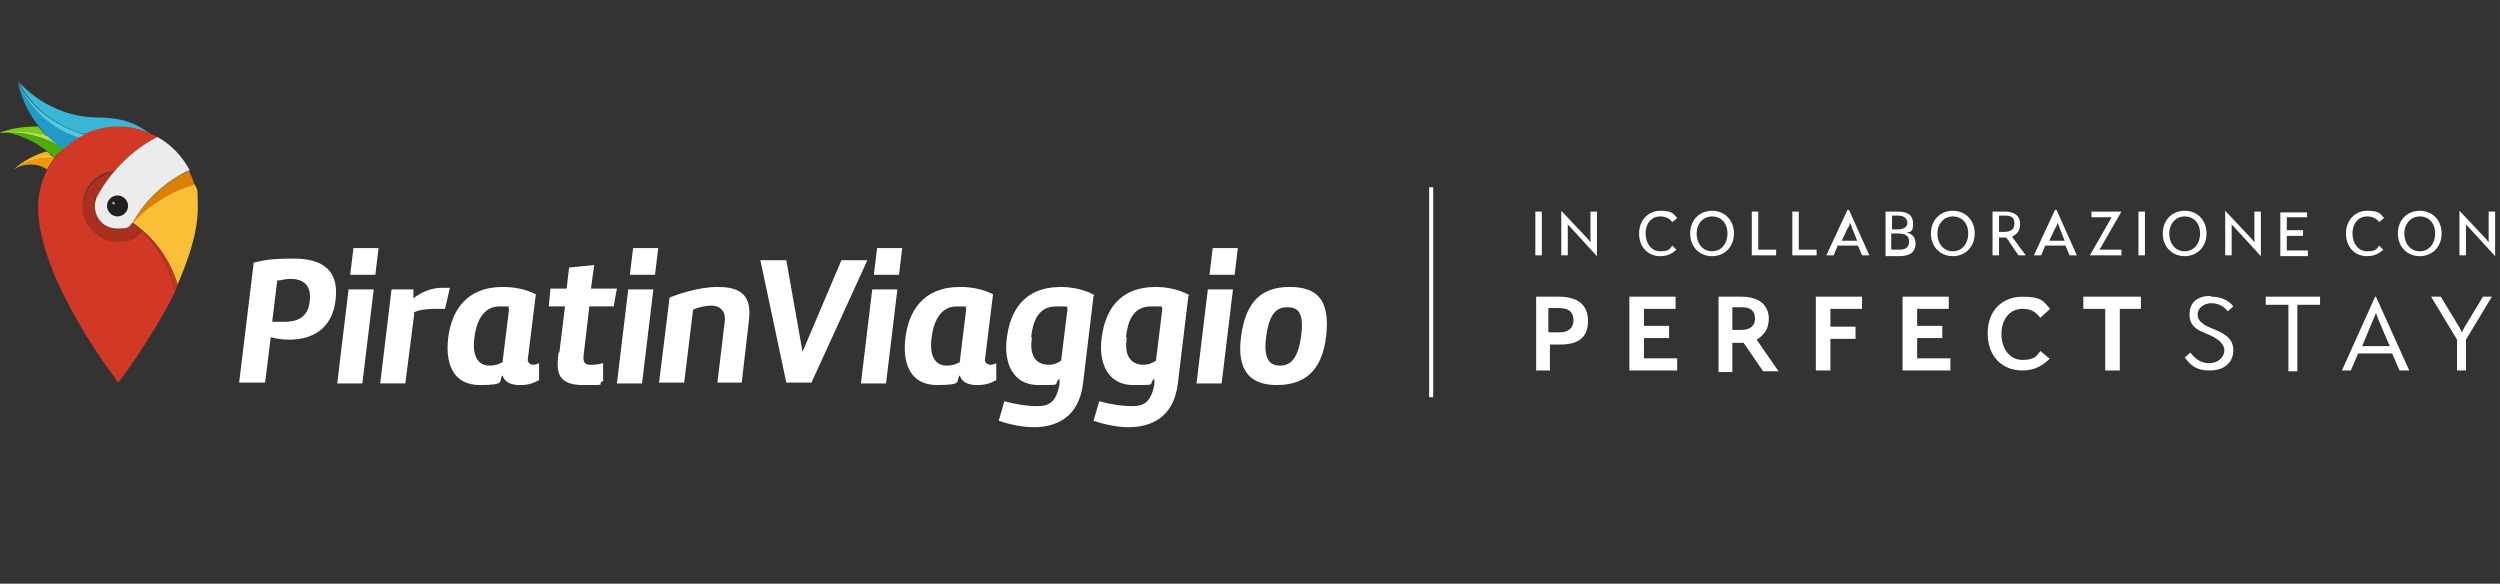 <svg viewBox="0 0 308.4 72" version="1.1" xmlns="http://www.w3.org/2000/svg" id="HPIT">
  <rect x="0" y="0" width="308.4" height="72" fill="#333333" stroke="none"/>
  <defs>
    <style>
      .cls-1 {
        fill: #a7a5a6;
      }

      .cls-1, .cls-2, .cls-3, .cls-4, .cls-5, .cls-6, .cls-7, .cls-8, .cls-9, .cls-10, .cls-11, .cls-12, .cls-13, .cls-14, .cls-15, .cls-16, .cls-17, .cls-18, .cls-19 {
        stroke-width: 0px;
      }

      .cls-2 {
        fill: #fabf37;
      }

      .cls-3 {
        fill: #209bc7;
      }

      .cls-4 {
        fill: none;
      }

      .cls-5 {
        fill: #4cae09;
      }

      .cls-6 {
        fill: #78cb19;
      }

      .cls-7 {
        fill: #f6c229;
      }

      .cls-8 {
        fill: #ca3322;
      }

      .cls-9 {
        fill: #a92f1e;
      }

      .cls-10 {
        fill: #ee980d;
      }

      .cls-11 {
        fill: #4fcae3;
      }

      .cls-12 {
        fill: #3ab6d7;
      }

      .cls-13 {
        fill: #d13926;
      }

      .cls-14 {
        fill: #b6dd57;
      }

      .cls-15 {
        fill: #f3b623;
      }

      .cls-16 {
        fill: #ececec;
      }

      .cls-17 {
        fill: #fff;
      }

      .cls-18 {
        fill: #231f20;
      }

      .cls-19 {
        fill: #da7f0a;
      }
    </style>
  </defs>
  <rect height="72" width="308.4" class="cls-4"></rect>
  <rect height="25.9" width=".5" y="23.1" x="176.3" class="cls-17" id="separateur"></rect>
  <path d="M272.8,36.6c1.1,0,2.1.4,2.7,1.2l-.7.6c-.4-.6-1.2-1-2-1s-1.7.5-1.7,1.4.9,1.4,2,1.8c1.1.5,2.4,1,2.4,2.6s-1.2,2.5-2.9,2.5-2.3-.6-3.1-1.6l.7-.6c.4.5,1.1,1.3,2.3,1.3s1.9-.8,1.9-1.6-.9-1.5-1.9-1.9c-1.2-.5-2.4-.9-2.4-2.5s1.1-2.3,2.6-2.3ZM286.2,36.6v1h-2.8v8.2h-1.1v-8.2h-2.8v-1h6.7ZM293.1,36.6h0l4.1,9.1h-1.2l-.9-2.1h-4.2l-.9,2.1h-1.1l4.1-9.1ZM294.8,42.7l-1.2-2.8c-.1-.2-.4-1-.5-1.3h0c-.1.3-.4,1-.5,1.2l-1.2,2.9h3.5ZM306.2,36.6h1.2l-3.2,5.3v3.8h-1.1v-3.8l-3.2-5.3h1.2l2.3,3.8.3.6.3-.6,2.3-3.8ZM189.4,36.6c.9,0,1.9,0,2.9,0,2.2,0,3.6.9,3.6,3s-1.3,2.9-3.4,2.9-.9,0-1.3,0v3.2h-1.7v-9.1ZM191.1,41c.3,0,.8,0,1.3,0,.9,0,1.7-.4,1.7-1.5s-.7-1.5-1.8-1.5-1.1,0-1.3,0v2.9ZM206.7,36.6v1.5h-3.9v2.1h3.1v1.5h-3.1v2.5h4.1v1.5h-5.9v-9.1h5.6ZM212,36.6c.7,0,2,0,2.8,0,2.5,0,3.4,1.3,3.4,2.7s-.7,2.1-1.5,2.6l2.7,3.9h-1.9l-2.4-3.5c-.2,0-.4,0-.7,0s-.4,0-.7,0v3.6h-1.7v-9.1ZM213.7,40.7c.2,0,.7,0,1.1,0,1.1,0,1.7-.5,1.7-1.4s-.5-1.4-1.6-1.4-1,0-1.2,0v2.7ZM229.7,36.6v1.5h-3.9v2.2h3.1v1.5h-3.1v3.9h-1.8v-9.1h5.6ZM240.4,36.6v1.5h-3.9v2.1h3.1v1.5h-3.1v2.5h4.1v1.5h-5.9v-9.1h5.6ZM252.9,44.2c-.8.8-1.8,1.5-3.4,1.5-2.5,0-4.3-1.7-4.3-4.6s1.9-4.5,4.3-4.5,2.6.6,3.4,1.5l-1.2,1.1c-.5-.6-1-1.1-2.2-1.1-1.6,0-2.6,1.3-2.6,3.1s1,3.2,2.6,3.2,1.8-.6,2.2-1.1l1.2,1ZM264.1,36.6v1.5h-2.6v7.6h-1.8v-7.6h-2.7v-1.5h7ZM190.2,26.1v5.4h-.8v-5.4h.8ZM197,26.1v5.5h0l-3.3-3.6-.3-.3v.4s0,3.4,0,3.4h-.8v-5.5h0l3.3,3.5.3.4v-.5s0-3.3,0-3.3h.8ZM206.9,30.7c-.5.5-1.1.9-2.1.9-1.5,0-2.6-1.1-2.6-2.8s1.2-2.8,2.6-2.8,1.6.3,2.1.9l-.6.5c-.3-.4-.8-.7-1.5-.7-1.1,0-1.8.9-1.8,2.1s.7,2.2,1.8,2.2,1.2-.3,1.5-.7l.5.5ZM213.9,28.8c0,1.7-1.2,2.8-2.7,2.8s-2.7-1.1-2.7-2.8,1.2-2.8,2.7-2.8,2.7,1.1,2.7,2.8ZM209.3,28.8c0,1.3.8,2.2,1.9,2.2s1.9-.9,1.9-2.2-.8-2.1-1.9-2.1-1.9.9-1.9,2.1ZM216.9,26.1v4.7h2.2v.7h-3v-5.4h.8ZM221.9,26.1v4.7h2.2v.7h-3v-5.4h.8ZM228.1,25.9h0l2.5,5.6h-.9l-.5-1.2h-2.5l-.5,1.2h-.9l2.6-5.6ZM229.1,29.7l-.6-1.5c0-.1-.2-.6-.3-.7h0c0,.2-.2.6-.3.7l-.7,1.5h1.9ZM232.6,26.1c.6,0,1.1,0,1.5,0,1.3,0,1.9.5,1.9,1.5s-.3,1-.8,1.1c.6.1,1.1.5,1.1,1.3,0,1.3-.9,1.6-2.1,1.6s-1.2,0-1.6,0v-5.4ZM233.4,28.3c.2,0,.5,0,.7,0,.7,0,1.2-.3,1.2-.8s-.4-.9-1.1-.9-.7,0-.8,0v1.6ZM233.4,30.8c.2,0,.6,0,.9,0,.8,0,1.2-.3,1.2-1s-.4-1-1.4-1-.5,0-.8,0v1.9ZM243.6,28.8c0,1.7-1.2,2.8-2.7,2.8s-2.7-1.1-2.7-2.8,1.2-2.8,2.7-2.8,2.7,1.1,2.7,2.8ZM239,28.8c0,1.3.8,2.2,1.9,2.2s1.9-.9,1.9-2.2-.8-2.1-1.9-2.1-1.9.9-1.9,2.1ZM245.8,26.1c.4,0,1.1,0,1.5,0,1.3,0,1.9.6,1.9,1.5s-.4,1.3-1,1.6l1.7,2.3h-.9l-1.5-2.2c-.1,0-.3,0-.4,0s-.3,0-.5,0v2.2h-.8v-5.4ZM246.6,28.6c.1,0,.4,0,.7,0,.7,0,1.2-.3,1.2-1s-.3-1-1.1-1-.6,0-.8,0v1.9ZM253.7,25.9h0l2.5,5.6h-.9l-.5-1.2h-2.5l-.5,1.2h-.9l2.6-5.6ZM254.7,29.7l-.6-1.5c0-.1-.2-.6-.3-.7h0c0,.2-.2.6-.3.7l-.7,1.5h1.9ZM257.8,31.5h0c0,0,2.7-4.7,2.7-4.7h-2.5v-.7h3.7s-2.7,4.7-2.7,4.7h2.7v.7h-3.9ZM264.6,26.1v5.4h-.8v-5.4h.8ZM272.2,28.8c0,1.7-1.2,2.8-2.7,2.8s-2.7-1.1-2.7-2.8,1.2-2.8,2.7-2.8,2.7,1.1,2.7,2.8ZM267.6,28.8c0,1.3.8,2.2,1.9,2.2s1.9-.9,1.9-2.2-.8-2.1-1.9-2.1-1.9.9-1.9,2.1ZM278.9,26.1v5.5h0l-3.3-3.6-.3-.3v.4s0,3.4,0,3.4h-.8v-5.5h0l3.3,3.5.3.4v-.5s0-3.3,0-3.3h.8ZM284.6,26.1v.7h-2.5v1.6h2v.7h-2v1.8h2.6v.7h-3.4v-5.4h3.3ZM294.1,30.7c-.5.5-1.1.9-2.1.9-1.5,0-2.6-1.1-2.6-2.8s1.2-2.8,2.6-2.8,1.6.3,2.1.9l-.6.5c-.3-.4-.8-.7-1.5-.7-1.1,0-1.8.9-1.8,2.1s.7,2.2,1.8,2.2,1.2-.3,1.5-.7l.5.5ZM301.2,28.8c0,1.7-1.2,2.8-2.7,2.8s-2.7-1.1-2.7-2.8,1.2-2.8,2.7-2.8,2.7,1.1,2.7,2.8ZM296.6,28.8c0,1.3.8,2.2,1.9,2.2s1.9-.9,1.9-2.2-.8-2.1-1.9-2.1-1.9.9-1.9,2.1ZM307.8,26.1v5.5h0l-3.3-3.6-.3-.3v.4s0,3.4,0,3.4h-.8v-5.5h0l3.3,3.5.3.4v-.5s0-3.3,0-3.3h.8Z" class="cls-17"></path>
  <g id="HP">
    <path d="M16.4,27.5c2.6,1.8,4.6,4.5,5.5,7.6,1.4-3.2,2.5-6.5,2.5-9.5s-.1-2-.4-2.9c-2.9.8-5.6,2.4-7.6,4.7" class="cls-2"></path>
    <path d="M16.4,27.5c2-2.2,4.7-3.9,7.6-4.7-.2-.6-.4-1.2-.7-1.7,0,0-.2,0-.3.1-2.8,1.4-5.1,3.6-6.7,6.3" class="cls-19"></path>
    <path d="M14,24.8c.1,0,.2.1.2.2s-.1.2-.2.2-.2-.1-.2-.2h0c0-.1.1-.2.2-.2" class="cls-1"></path>
    <path d="M10.5,16.6c1.2-.6,2.6-.9,4-.9s2.9.3,4.1.9c-1.1-.9-2.3-1.5-3.6-1.8-.9-.2-1.9-.3-2.8-.3h0c-3.9,0-7.4-1.7-9.9-4.4,1.5,3.1,4.6,5.4,7.9,6.4h.4" class="cls-12"></path>
    <path d="M0,16.4c2-.2,4,0,5.9.5-.4-.4-.8-.8-1.2-1.3-1.7,0-3.3.2-4.8.8" class="cls-6"></path>
    <path d="M6.7,19.5c-2.9-.3-4.9,1.3-5,1.4.6-.4,1.3-.6,2.1-.6s1.4.2,2,.6c.3-.5.5-.9.9-1.4" class="cls-10"></path>
    <path d="M19.4,16.9c-1.4-.8-3-1.3-4.8-1.3-5.5,0-9.9,4.5-9.9,10,0,8.9,9.9,21.6,9.9,21.6,0,0,4-5.2,7-11.2-.6-2.9-2-5.5-4-7.5h0c-1.7,1.7-4.4,1.7-6.1,0-.8-.8-1.3-1.9-1.3-3.1,0-2.3,1.7-4.1,3.9-4.3,1.5-1.7,3.2-3.1,5.3-4.2" class="cls-13"></path>
    <path d="M14.5,24.1c-.7,0-1.3.6-1.3,1.3s.6,1.3,1.3,1.3,1.3-.6,1.3-1.3-.6-1.3-1.3-1.3M14,25.3c-.1,0-.2-.1-.2-.2s.1-.2.2-.2.2.1.2.2h0c0,.1-.1.2-.2.2" class="cls-18"></path>
    <path d="M6.1,19c-1.6.1-3.2.8-4.4,1.9.1-.1,2.2-1.7,5-1.4-.2-.2-.4-.3-.6-.5" class="cls-7"></path>
    <path d="M5.7,18.7c-1.5.4-2.9,1.2-3.9,2.2,1.2-1.1,2.8-1.7,4.4-1.9,0-.1-.3-.2-.4-.3" class="cls-15"></path>
    <path d="M6.7,19.5c.3-.4.7-.8,1.1-1.2h0c-1.5-.9-3.1-1.5-4.7-1.8-1-.2-3-.2-3.1-.2h.6c2.4.4,4.5,1.6,6.1,3.1" class="cls-5"></path>
    <path d="M5.9,16.8h0c-1.9-.5-3.9-.7-5.9-.5.3,0,2.2,0,3.1.2,1.7.3,3.3.9,4.7,1.8-.7-.5-1.3-1-1.9-1.5" class="cls-14"></path>
    <path d="M7.8,18.4h0c.6-.5,1.2-1,1.9-1.4h0c-3.4-1.1-6.1-3.6-7.5-6.9.7,3.4,2.8,6.4,5.6,8.3" class="cls-3"></path>
    <path d="M10.5,16.6c-.1,0-.3,0-.4-.1-3.3-1-6.4-3.3-7.9-6.4,1.4,3.3,4.1,5.8,7.5,6.9.3-.2.5-.3.8-.4" class="cls-11"></path>
    <path d="M21.9,35.1c-.8-2.6-2.3-4.9-4.3-6.7h0c2,2,3.4,4.6,4,7.5.2-.4.4-1,.4-.9" class="cls-8"></path>
    <path d="M16.4,27.5c-.5.5-1.2.8-1.9.8-1.5,0-2.8-1.3-2.8-2.8s0-.8.3-1.2c.6-1.1,1.3-2.2,2.1-3.1-2.2.2-3.9,2.1-3.9,4.3s1.9,4.3,4.3,4.3,2.2-.5,3.1-1.3h0c-.4-.3-.8-.7-1.2-1" class="cls-9"></path>
    <path d="M19.4,16.9c-3.1,1.6-5.7,4.2-7.4,7.3-.2.4-.3.8-.3,1.2,0,1.6,1.2,2.8,2.8,2.8s1.4-.3,1.9-.8c1.5-2.7,3.9-4.9,6.7-6.3,0,0,.2,0,.3-.1-.9-1.7-2.3-3.2-4-4.1M14.5,26.7c-.7,0-1.3-.6-1.3-1.3s.6-1.3,1.3-1.3,1.3.6,1.3,1.3-.6,1.3-1.3,1.3" class="cls-16"></path>
    <path d="M158.8,37.9c1.3,0,2.1.6,1.7,3.6-.4,2.9-1.4,3.6-2.6,3.6s-2.1-.7-1.7-3.6c.4-3,1.4-3.6,2.6-3.6M157.5,47.5c3.3,0,5.6-1.6,6.1-6.1s-1.2-6-4.5-6-5.4,1.6-6,6.1c-.6,4.4,1.3,6,4.4,6M149.2,33.9h3.1l.4-3.3h-3.1l-.4,3.3ZM152.1,35.7h-3.1l-1.4,11.6h3.1s1.4-11.6,1.4-11.6ZM146.7,36.4c-1.4-.8-3.1-1-4.1-1-4.7,0-6.3,3.1-6.7,6.3-.4,3,.7,5.8,3.9,5.8s1.7,0,2.6-.8v.7c-.4,2.3-1.4,2.7-2.7,2.7s-2.6-.2-4.1-.6l-.7,2.4c1.4.5,3.1.8,4.3.8,2.8,0,5.6-1.2,6.1-5.4l1.3-10.8h0ZM138.9,41.6c.2-1.7.7-3.8,3.1-3.8s.9,0,1.4.2l-.8,6.5c-.6.4-1.1.5-1.5.5-1.9,0-2.4-1.5-2.1-3.4M135,36.4c-1.4-.8-3.1-1-4.1-1-4.7,0-6.3,3.1-6.7,6.3-.4,3,.7,5.8,3.9,5.8s1.7,0,2.6-.8v.7c-.4,2.3-1.4,2.7-2.7,2.7s-2.6-.2-4.1-.6l-.7,2.4c1.4.5,3.1.8,4.3.8,2.8,0,5.6-1.2,6.1-5.4l1.3-10.8h0ZM127.2,41.6c.2-1.7.7-3.8,3.1-3.8s.9,0,1.4.2l-.8,6.5c-.6.4-1.1.5-1.5.5-1.9,0-2.4-1.5-2.1-3.4M118.4,46.3c.2.8,1,1.2,2.1,1.2s1.6-.2,2.4-.6v-2.1c0,0-.4.2-.7.2s-.7-.2-.7-.6l1-8.1c-1.4-.7-2.8-.9-4.1-.9-4.6,0-6.3,3.1-6.7,6.2-.4,3.1.5,5.9,3.9,5.9s2.2-.5,2.8-1.2M118.5,44.6c-.6.4-1.2.5-1.7.5-1.7,0-2.1-1.6-1.9-3.3.2-1.9,1-4,3.1-4s.8,0,1.2.3l-.8,6.5h.1ZM107.8,33.9h3.1l.4-3.3h-3.1l-.4,3.3ZM110.7,35.7h-3.1l-1.4,11.6h3.1s1.4-11.6,1.4-11.6ZM96.9,47.2h3.2l6.9-15.1h-3.2l-4.8,11.3-2-11.3h-3.2l3.2,15.1h0ZM81.4,47.2h3l1.1-9c.6-.3,1.6-.5,2.3-.5s1.8.4,1.6,2l-.9,7.5h3l.9-7.8c.4-3.4-1.6-4-3.9-4s-4.9.9-5.9,1.3l-1.3,10.5h.1ZM77.7,33.9h3.1l.4-3.3h-3.1l-.4,3.3ZM80.6,35.7h-3.1l-1.4,11.6h3.1s1.4-11.6,1.4-11.6ZM68.9,43.5c-.2,1.9-.5,4,3,4s1.5,0,2.5-.5v-2.2c-.7.2-1.3.2-1.6.2-.7,0-.9-.4-.8-1.2l.7-6h3l.4-2.2h-3.2l.4-2.9-3.1.3-.3,2.6h-2l-.2,2.2h2l-.7,5.7h-.1ZM62,46.3c.2.8,1,1.2,2.1,1.2s1.6-.2,2.4-.6v-2.1c0,0-.4.2-.7.2s-.7-.2-.7-.6l1-8.1c-1.4-.7-2.8-.9-4.1-.9-4.6,0-6.3,3.1-6.7,6.2-.4,3.1.5,5.9,3.9,5.9s2.2-.5,2.8-1.2M62.1,44.6c-.6.4-1.2.5-1.7.5-1.7,0-2.1-1.6-1.9-3.3.2-1.9,1-4,3.1-4s.8,0,1.2.3l-.8,6.5h.1ZM51,38.6c.5-.4,1.8-.5,2.7-.5h1.2l.6-2.6h-1c-1.2,0-2.5.5-3.5,1.3v-1.1h-2.7l-1.4,11.6h3.1l1.1-8.6h0ZM43.2,33.9h3.1l.4-3.3h-3.1l-.4,3.3ZM46.1,35.7h-3.1l-1.4,11.6h3.1s1.4-11.6,1.4-11.6ZM33.6,39.5l.6-4.9c.5,0,1-.2,1.6-.2,1.3,0,2.7.5,2.4,2.8-.2,2-1.6,2.5-3.1,2.5s-1,0-1.5,0M29.4,47.2h3.3l.7-5.6c.8.2,1.5.3,2.3.3,2.9,0,5.3-1.4,5.7-4.9.5-4.2-2.3-5.1-5.2-5.1s-3.6.2-4.9.5l-1.8,14.8h-.1Z" class="cls-17"></path>
  </g>
</svg>